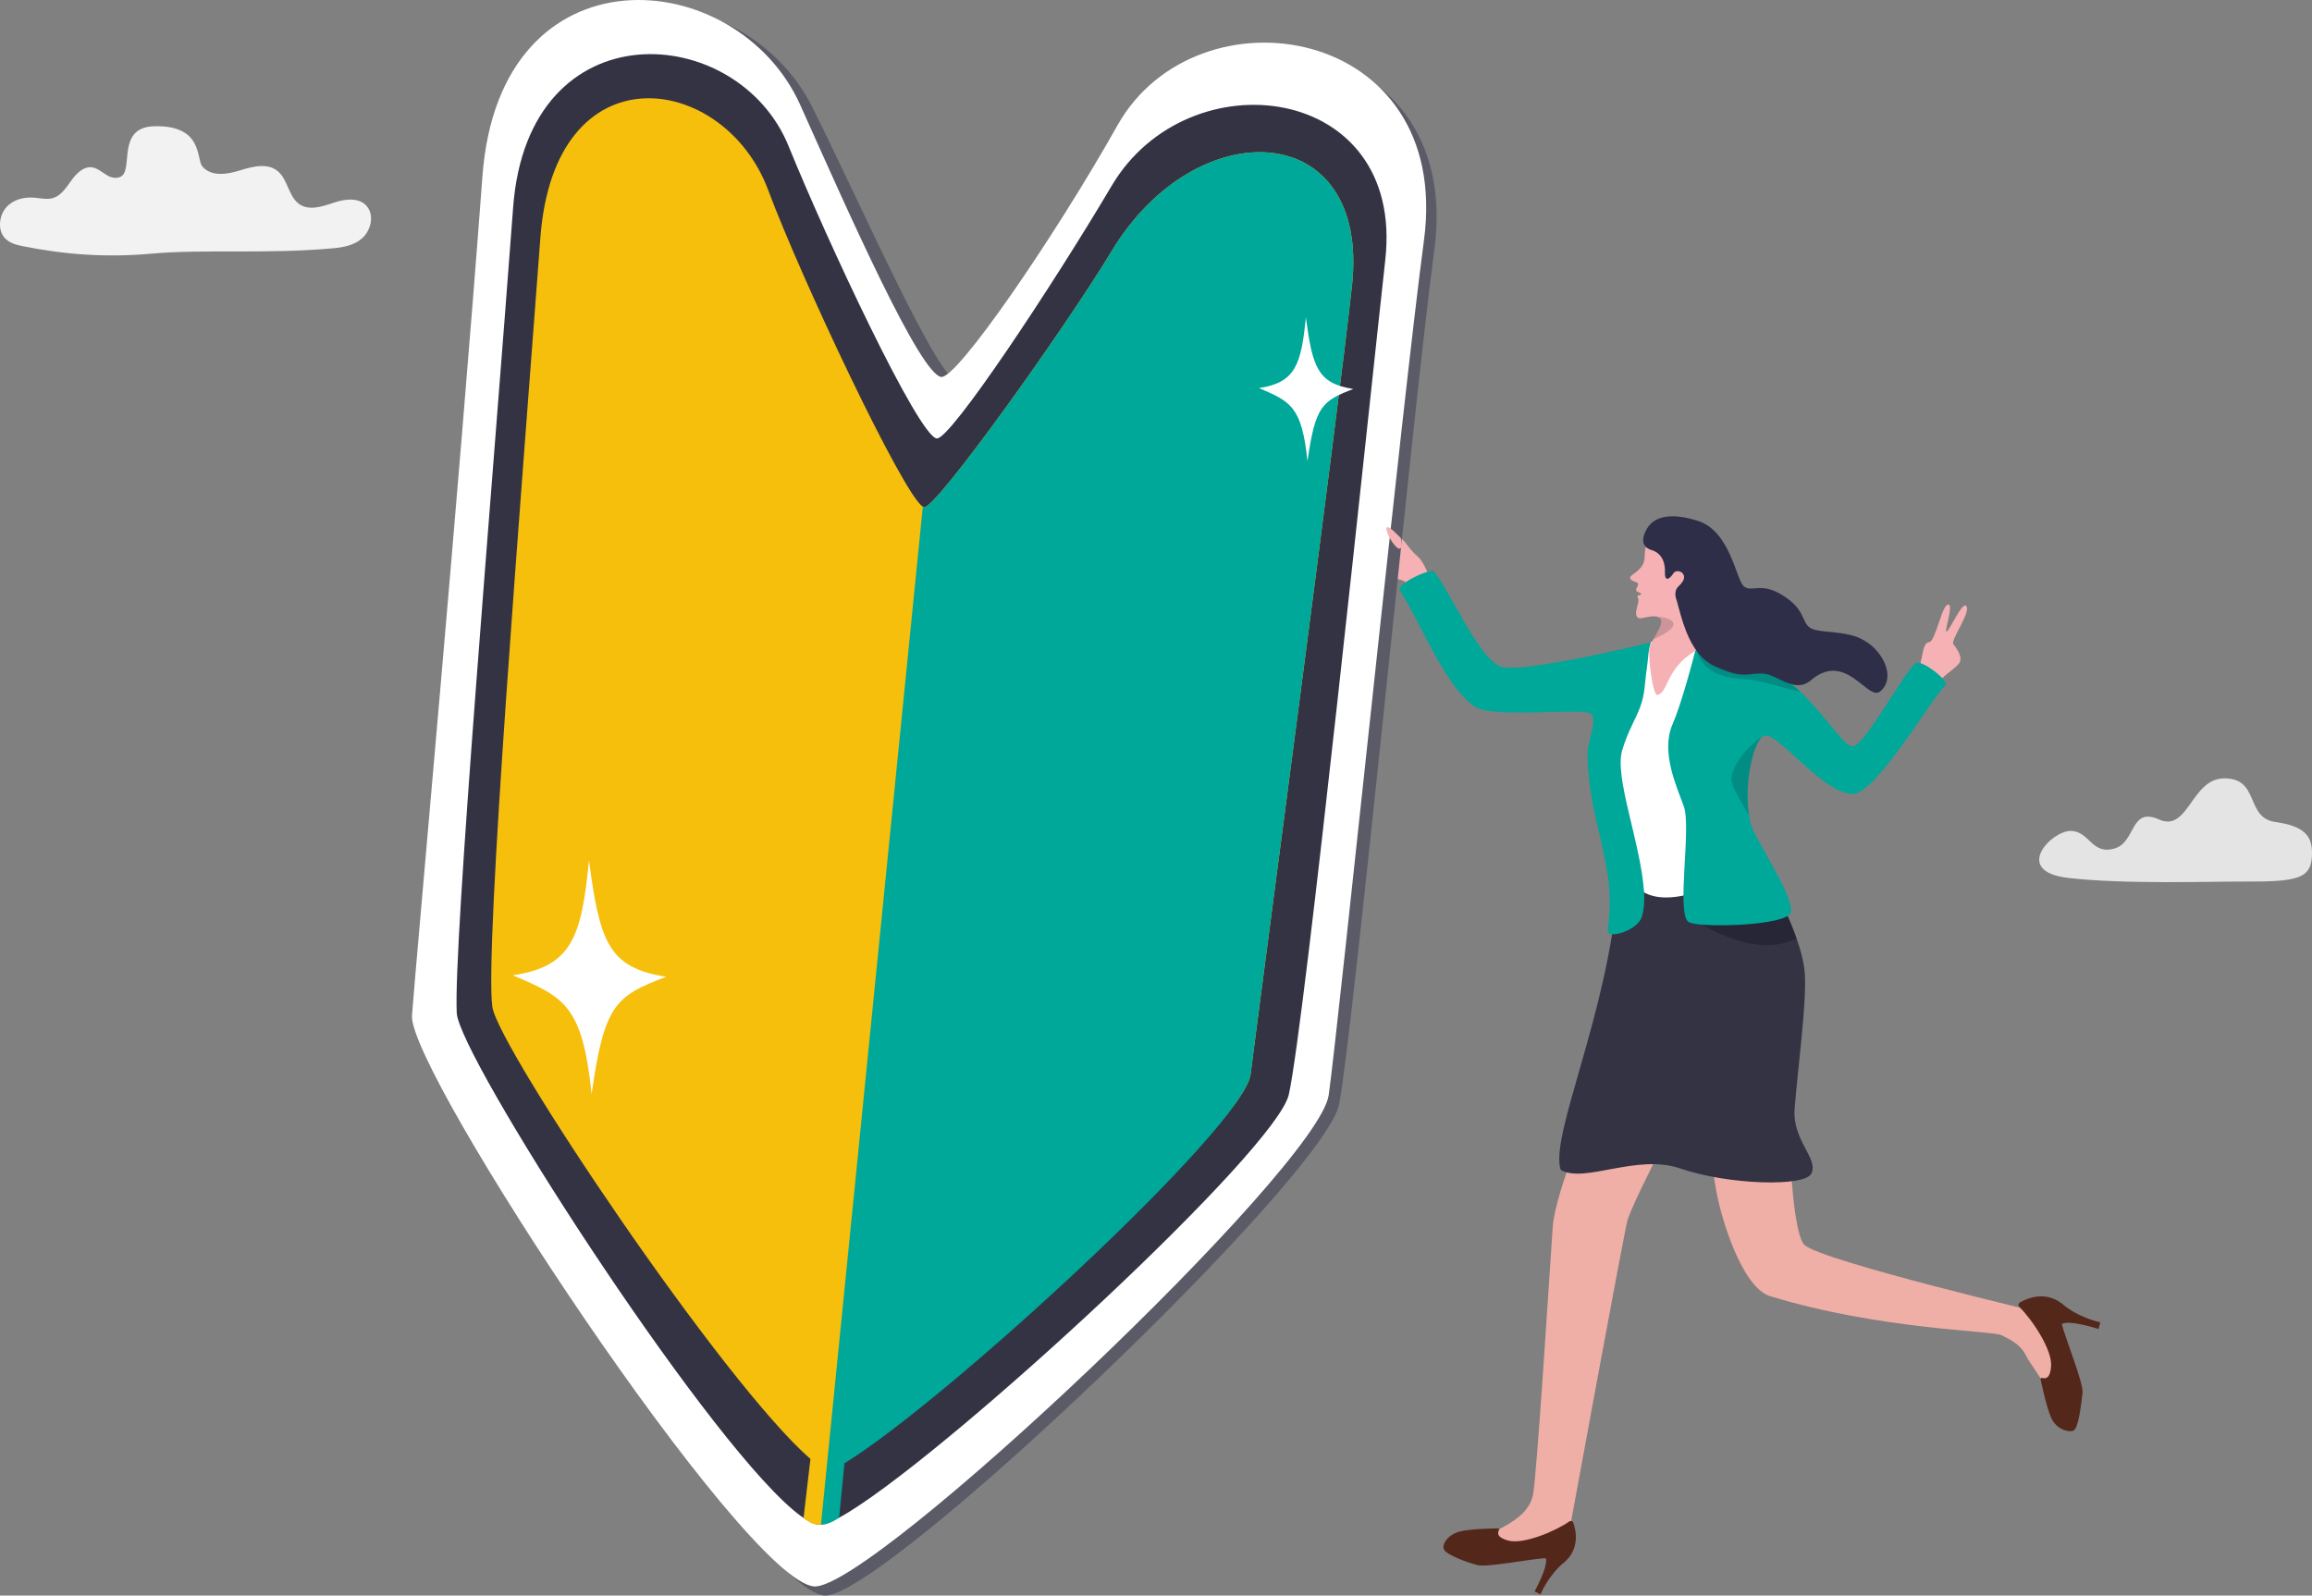 <?xml version="1.0" encoding="UTF-8"?>
<svg id="_レイヤー_2" data-name="レイヤー 2" xmlns="http://www.w3.org/2000/svg" viewBox="0 0 1913.04 1320.4">
  <rect x="0" y="0" width="1913.04" height="1320.4" fill="#808080" stroke="none"/>
  <defs>
    <style>
      .cls-1 {
        fill: #f5bf0c;
      }

      .cls-2 {
        fill: #2e2e49;
      }

      .cls-3 {
        fill: #efaea6;
      }

      .cls-4 {
        fill: #54271b;
      }

      .cls-5 {
        opacity: .87;
      }

      .cls-5, .cls-6 {
        fill: #f2f2f2;
      }

      .cls-7 {
        fill: #f5b1b4;
      }

      .cls-8 {
        fill: #5b5b68;
      }

      .cls-9 {
        fill: #fff;
      }

      .cls-10 {
        fill: #334;
      }

      .cls-11 {
        fill: #00a89a;
      }

      .cls-12 {
        opacity: .28;
      }

      .cls-12, .cls-13 {
        fill: #070716;
      }

      .cls-13 {
        opacity: .17;
      }
    </style>
  </defs>
  <g id="Layer_1" data-name="Layer 1">
    <g>
      <g>
        <path class="cls-7" d="M1585.57,556.67c6.05-7.83,3.99-24.74,10.68-25.27,5.5-.44,10.96-33.68,16.37-30.97,3.56,1.78-4.55,23.97-1.73,22.1s12.41-23.88,15.77-21.33c5.31,4.05-12.78,28.27-10.42,31.72,2.06,3.03,8.74,10.9,4.58,16.27-4.16,5.37-14.26,10.17-19.8,19.32-3.91,6.45-15.44-11.84-15.44-11.84Z"/>
        <path class="cls-7" d="M1169.09,499c.82-9.6-.98-18.46-14.86-20.13-32.52-3.9-25.79-26.41-23.72-31.28,2.52-5.93,16.24,6.07,24.43,6.74,3.67.3-5.34-8.11-1.11-9.81,6.74-2.72,9.17,7.34,19.09,15.87,7.62,6.56,13.1,27.21,13.1,27.21l-16.93,11.4Z"/>
        <path class="cls-3" d="M1420.03,985.03c4,23.29,21.43,80.54,44.62,87.61,91.09,27.79,183.26,28.47,191.35,32.25,17.23,8.07,18.53,13.73,22.04,19.97l13.53,20.41,18.83-27.55-14.86-29.74s-187.28-44.2-202.42-57.69c-7.62-6.79-11.13-56.33-11.01-64.03.56-32.85,1.6-62.85,1.6-62.85-.72-5.16,3.68-49.22,5.74-53.99,5.51-12.71-11.7-84.42-45.08-72.4-54.92,19.78-49.91,62.26-49.91,62.26,0,0,10.86,60.48,23.56,134l2.03,11.77Z"/>
        <path class="cls-4" d="M1671.4,1077.81c6.03-3.46,20.83-9.79,34.81,1.04,13.4,11.67,31.72,15.45,31.72,15.45l-1.59,5.51s-24.24-7.91-30.24-4.13c1.91,9.64,18.08,48.99,17.09,56.99-.99,7.99-3.2,29.79-7.72,31.32-4.53,1.53-13.7-1.43-17.86-9.9-4.16-8.46-9.19-32.81-9.19-32.81,0,0,.13-1.21,1.22-.97,2.48.55,6.64,1.25,7.52-9.49,1.16-14.22-16.52-39.86-26.22-49.16-1.17-1.12-.94-3.04.47-3.84Z"/>
        <g>
          <path class="cls-3" d="M1419.25,809.88l-18.29,12.55c-.67.46-1.25,1.04-1.71,1.72-5.68,8.39-38.67,49.03-52,68.8-.1.14-16.49-5.07-16.58-4.92-9.69,17.13-43.79,96.95-45.88,127.22-2.69,39.05-13.56,212.47-16.52,222.81-2.96,10.34-9.32,17.4-25.27,26.1-.16.09-.32.17-.49.24h0c-6.6,2.91-4.27,12.8,2.93,12.46l30.44-1.45c.7-.03,1.39-.18,2.05-.43l17.21-6.68c2.11-.82,3.64-2.67,4.05-4.89,0,0,43.29-236.31,47.25-252.73,3.96-16.41,63.17-128.62,63.17-128.62,1.24-1.51,30.69,16.66,32.64,16.68,6.77.07,24.47-3.83,42.35-41.79,5.37-11.41-9.18-30.61-13.98-36.46-.92-1.13-2.2-1.91-3.63-2.22l-42.67-9.38c-1.76-.39-3.6-.03-5.08.99Z"/>
          <path class="cls-4" d="M1279.02,1289.47c-6.27.04-25.77,3.51-40.4,5.19-6.53.75-12.07,1.15-15.05.72-.29-.04-.56-.09-.81-.14-8.18-1.97-25.57-8.37-27.85-12.8-2.29-4.45,3.27-12.29,12.43-14.9,3.84-1.1,10.16-1.75,16.19-2.14,6.17-.4,12.03-.52,14.65-.56.92-.01,1.43-.01,1.43-.01,0,0,1.1.33.69,1.31-.96,2.22-2.36,5.98,7.51,8.72,13.11,3.63,40.36-8.39,50.69-15.78,1.19-.85,2.86-.34,3.34,1.04,2.15,6.15,5.59,21.26-7.13,32.47-13.29,10.43-20.08,26.85-20.08,26.85l-4.86-2.47s11.71-21.22,9.26-27.49Z"/>
        </g>
        <path class="cls-10" d="M1498.91,971.01c-5.07,11.46-69.16,9.52-108.54-4.03-36.24-12.47-79.1,12.59-98.95,1.21-9.55-27.76,39.4-129.63,47.39-235.31,45.43,16.35,117.26-20.46,117.26-20.46,0,0,.42.71,1.18,2.02,4.39,7.64,20.05,35.63,29.28,62.07,3.69,10.57,6.35,20.9,6.85,29.57,1.47,25.21-5.57,75.45-8.42,111.07-2.14,26.73,19.66,41.01,13.95,53.86Z"/>
        <path class="cls-9" d="M1383.31,522.11l-20.04,10.94-27.46,108.49s.25,65.57,15.64,88.74c20.04,30.16,84.39-3.22,81.65-10.15-25.22-63.57-25.45-198.1-25.45-198.1l-24.34.08Z"/>
        <path class="cls-12" d="M1486.52,776.51c-37.77,19.67-88.92-18.31-88.92-18.31l52.6-37.35,7.04-6.41c4.39,7.64,20.05,35.63,29.28,62.07Z"/>
        <path class="cls-11" d="M1532.89,617.54c9.61.53,42.59-61.57,52.33-68.88,4.27-3.2,28.57,14.95,24.29,18.69-10.14,8.87-57.4,90.24-76.62,89.7-26.69-.74-64.66-56.21-74.75-47.35-8.33,7.32-14.77,39.78-11.05,64.57.78,5.24,2.11,9.98,4.08,13.84,11.29,22.07,32.16,54.59,30.82,66.45-1.35,11.86-78.37,13.63-85.05,8.28-9.98-7.98,2.73-77.61-3.71-95.61-5.75-16.02-19.29-44.94-9.34-67.77,7.35-16.83,16.58-51.69,20.92-68.87.07-.26.13-.52.2-.76,1.44-5.69,2.29-9.25,2.29-9.25,4.69,1.3,10.05,3.4,15.83,6.15,12.92,6.14,28.09,15.5,43.29,26.26,40.2,28.45,56.29,63.98,66.47,64.55Z"/>
        <path class="cls-11" d="M1342.35,620.57c-6.91,22.19,14.79,75.41,17.92,116.36.05.54.09,1.08.12,1.62.41,6.98-.02,13.54-1.64,19.49-2.18,8.07-14.03,14.07-21.93,14.98-5.43.63-7.07-.51-6.28-6.24,7.19-51.85-15.79-84.41-16.98-141.51-.27-12.87,8.41-26.94,3.07-34.42-4.01-5.61-81.16,4-96.11-5.87-25.59-16.9-47.7-75.78-61.94-95.58-4.48-6.22,25.49-19.2,27.77-16.55,13.04,15.19,35.81,69.53,54.46,78.49,15.18,7.3,124.54-19.44,125.27-19.87-.1.29-1.79,4.64-2.39,12.64-.46,6.06-1.86,13.41-2.54,21.78-1.94,23.93-10.6,28.39-18.8,54.68Z"/>
        <path class="cls-13" d="M1447.08,674.28c-5.73-9.15-13.92-23-14.44-28.4-.81-8.36,9.62-25.9,25.49-36.16-8.33,7.32-14.77,39.78-11.05,64.57Z"/>
        <path class="cls-13" d="M1489.38,572.3c-15.28-2.96-31.71-9.45-46.5-10.32-27.99-1.65-35.4-12.89-38.74-22.51-.08-.23-.16-.48-.25-.72h.58s18.39.25,18.39.25c11.59,8.39,53.53,19.96,66.52,33.3Z"/>
        <g>
          <path class="cls-7" d="M1402.6,538.73c-24.47,14.52-22.25,35.08-31.38,36.34-3.66.5-8.11-33.91-6.09-40.11.52-1.62,1.63-3.68,2.91-5.91,3.64-6.33,8.66-14.07,5.6-17.12-1.1-1.1-2.51-1.63-4.08-1.82-4.99-.62-11.46,2.25-13.54,1.39-5.5-2.24.9-12.55-.52-16.04-1.46-3.54.39-2.51,1.41-3.06,2.57-1.39.3-1.54-1.67-2.52-2.98-1.49-.5-3.25.13-6.01.63-2.76-4.9-2.1-6.25-4.88-1.35-2.77,3.08-3.25,7.99-8.71,6.21-6.9,2.09-11.94,5.36-19.65l34.41,9.45,6.18,22.13s28.74,39.19-.45,56.53Z"/>
          <path class="cls-2" d="M1555.56,572.3c-10.26,7.98-28.2-34.07-57.2-9.31-11.47,9.79-23.48-.83-34.83-4.63-1.87-.63-3.78-1.01-5.75-1-7.45,0-11.68,1.44-18.08.76h0c-1.49-.15-3.1-.43-4.9-.86-1.49-.36-3.11-.83-4.9-1.43-3.25-1.09-7.04-2.63-11.63-4.77-4.83-2.25-8.86-5.62-12.26-9.64,0,0,0,0-.01-.01-.11-.13-.23-.27-.34-.41-12.18-14.74-16.07-37.77-18.92-46.13-.95-2.82-.51-6.9,1.59-9.05,2.82-2.88,6.54-6.44,4.66-10.3-1.75-3.6-6.78-3.55-8.23-1.26-3.64,5.74-7.38,7.09-7.14-.83.4-12.99-7.02-17.05-10.67-18.08-2.36-.68-4.03-1.66-5.17-2.83h0c-4.39-4.54-.86-11.83.65-14.48,7.16-12.62,23.33-13.04,42.4-7.03,26.99,8.51,31.66,48.89,38.1,54.2,6.44,5.32,13.5-3.6,30.96,6.74,20.38,12.09,16.51,22.71,23.67,27.44,6.26,4.13,18.98,2.57,33.81,6.15,25.32,6.11,39.16,35.12,24.2,46.76Z"/>
        </g>
        <path class="cls-13" d="M1368.8,528.71c-.25.12-.51.23-.76.34,3.64-6.33,8.66-14.07,5.6-17.12-1.1-1.1-2.51-1.63-4.08-1.82.08-.09.13-.14.13-.14,9.15.73,29.18,5.08-.9,18.74Z"/>
      </g>
      <g>
        <path class="cls-8" d="M682.23,1320.37c47.29,3.53,414.51-346.6,425.84-406.7,12.19-64.7,61.23-576.54,78.77-706.98,24.08-179.1-187.89-212.07-253.49-95.55-53.01,94.16-127.06,206.98-139.99,205.45-17.48-2.07-75.62-136.12-121-227.5-56.93-114.64-250.21-127.97-264.53,64.13-19.79,265.43-54.44,642.87-58.31,694.71-3.41,45.74,274.77,468.12,332.7,472.44Z"/>
        <path class="cls-9" d="M673.6,1312.83c47.29,3.53,417.47-346.12,425.84-406.7,8.86-64.14,61.23-576.54,78.77-706.98,24.08-179.1-187.89-212.07-253.49-95.55-53.01,94.16-132.91,209.88-145.84,208.35-17.48-2.07-76.26-134.63-116.61-224.85-52.26-116.84-248.74-133.52-263.06,58.57-19.79,265.43-54.44,642.87-58.31,694.71-3.41,45.74,274.77,468.12,332.7,472.44Z"/>
        <path class="cls-10" d="M1146.27,214.77c-12.57,113.32-66.63,632.47-79.87,691.07-10.33,45.72-273.91,289.59-363.66,345.21-11.68,7.24-20.38,11.14-25.09,10.78-5.19-.39-12.54-4.8-21.55-12.44-78.11-66.26-276.36-375.52-278.17-411.09-2.9-57.17,29.52-436.78,46.66-666.7,12.41-166.41,186.16-153.48,227.89-50.74,31.98,78.75,107.5,240.19,122.63,241.98,11.2,1.33,96.7-127.79,144.7-209.03,63.27-107.1,242.66-85.25,226.45,60.95Z"/>
        <g>
          <path class="cls-1" d="M1118.72,236.11c-11.62,107.39-77.22,598.72-83.93,652.94-5.39,43.57-255.64,268.51-339.52,320.01l-2.33,46.61c-10.44,6.47-8.7,5.65-13.66,6.13-.59.06-1.13.07-1.64.03-5.19-.39-6.53-1.02-12.75-5.69l5.69-48.84c-71.91-62.12-258.91-341.07-263.23-374.23-6.38-48.94,23.53-418.44,39.77-636.29,11.75-157.67,152.27-136.71,188.45-39.61,27.05,72.58,111.51,251.8,128.01,262.11.42.27.79.43,1.12.46,9.85,1.19,116.1-147.27,155.32-212.25,69.96-115.89,213.7-109.94,198.69,28.62Z"/>
          <path class="cls-11" d="M1118.72,236.11c-11.62,107.39-77.22,598.72-83.93,652.94-5.39,43.57-252.17,270.41-336.06,321.91l-4.38,44.85c-6.59,4.62-10.11,5.52-15.07,6l84.3-842.53c.42.27.79.43,1.12.46,9.85,1.19,116.1-147.27,155.32-212.25,69.96-115.89,213.7-109.94,198.69,28.62Z"/>
        </g>
      </g>
      <path class="cls-7" d="M1159.29,445.57s-10.92-11.97-11.97-8.82c-1.05,3.15,5.46,14.91,9.66,17.02,4.2,2.1,2.31-8.19,2.31-8.19Z"/>
      <path class="cls-9" d="M551.19,808.32c-48.06-7.53-54.92-29.19-63.84-96.32-6.23,63.69-14.17,87.84-63.03,95.1,42.62,18.16,57.6,24.75,65.2,98.37,10.5-74.56,19.86-81.15,61.68-97.15Z"/>
      <path class="cls-9" d="M1119.81,321.9c-29.57-4.64-33.79-17.96-39.28-59.27-3.83,39.19-8.72,54.05-38.79,58.52,26.22,11.18,35.44,15.23,40.12,60.53,6.46-45.88,12.22-49.93,37.95-59.78Z"/>
      <path class="cls-6" d="M124.87,209.94c-36.02,3.26-70.58.93-106.17-6.24-5.46-1.1-11.26-2.61-15.05-7.08-5.74-6.77-4.34-18.44,1.52-25.02,5.86-6.59,14.87-8.73,23.25-8.03,5.37.45,10.89,1.9,16.02.14,6.41-2.2,10.53-8.79,14.72-14.54,4.19-5.75,9.92-11.47,16.61-10.75,5.01.54,9.05,4.58,13.56,7.07,4.51,2.48,10.97,2.6,13.41-2.23,5.21-10.34-3.11-38.14,25-38.8,40.57-.96,34.61,27.36,39.64,33.22,7.62,8.88,20.75,6.58,31.4,3.26,10.65-3.32,23.35-6.53,31.82,1.37,7.34,6.85,8.39,19.72,16.17,25.96,8.28,6.64,19.73,2.72,29.5-.58,9.77-3.3,22.42-4.73,28.36,4.46,4.97,7.7,1.67,19.14-5,25.04-6.67,5.89-15.62,7.5-24.16,8.28-55.49,5.02-106.08.47-150.58,4.49Z"/>
      <path class="cls-5" d="M1713.25,687.61c-15.86,0-48.44,33.54-1.87,38.92,46.56,5.37,116.31,2.9,144.53,3.01,46.07.18,57.49-2.06,57.13-24.51-.21-12.99-6.09-21.4-30.38-24.81-25.26-3.54-12.36-37.05-43.19-36.04-26.27.87-28.94,44.73-52.98,33.98-24.03-10.75-19,18.54-36.58,23.92-19.32,5.91-20.8-14.46-36.65-14.46Z"/>
    </g>
  </g>
</svg>